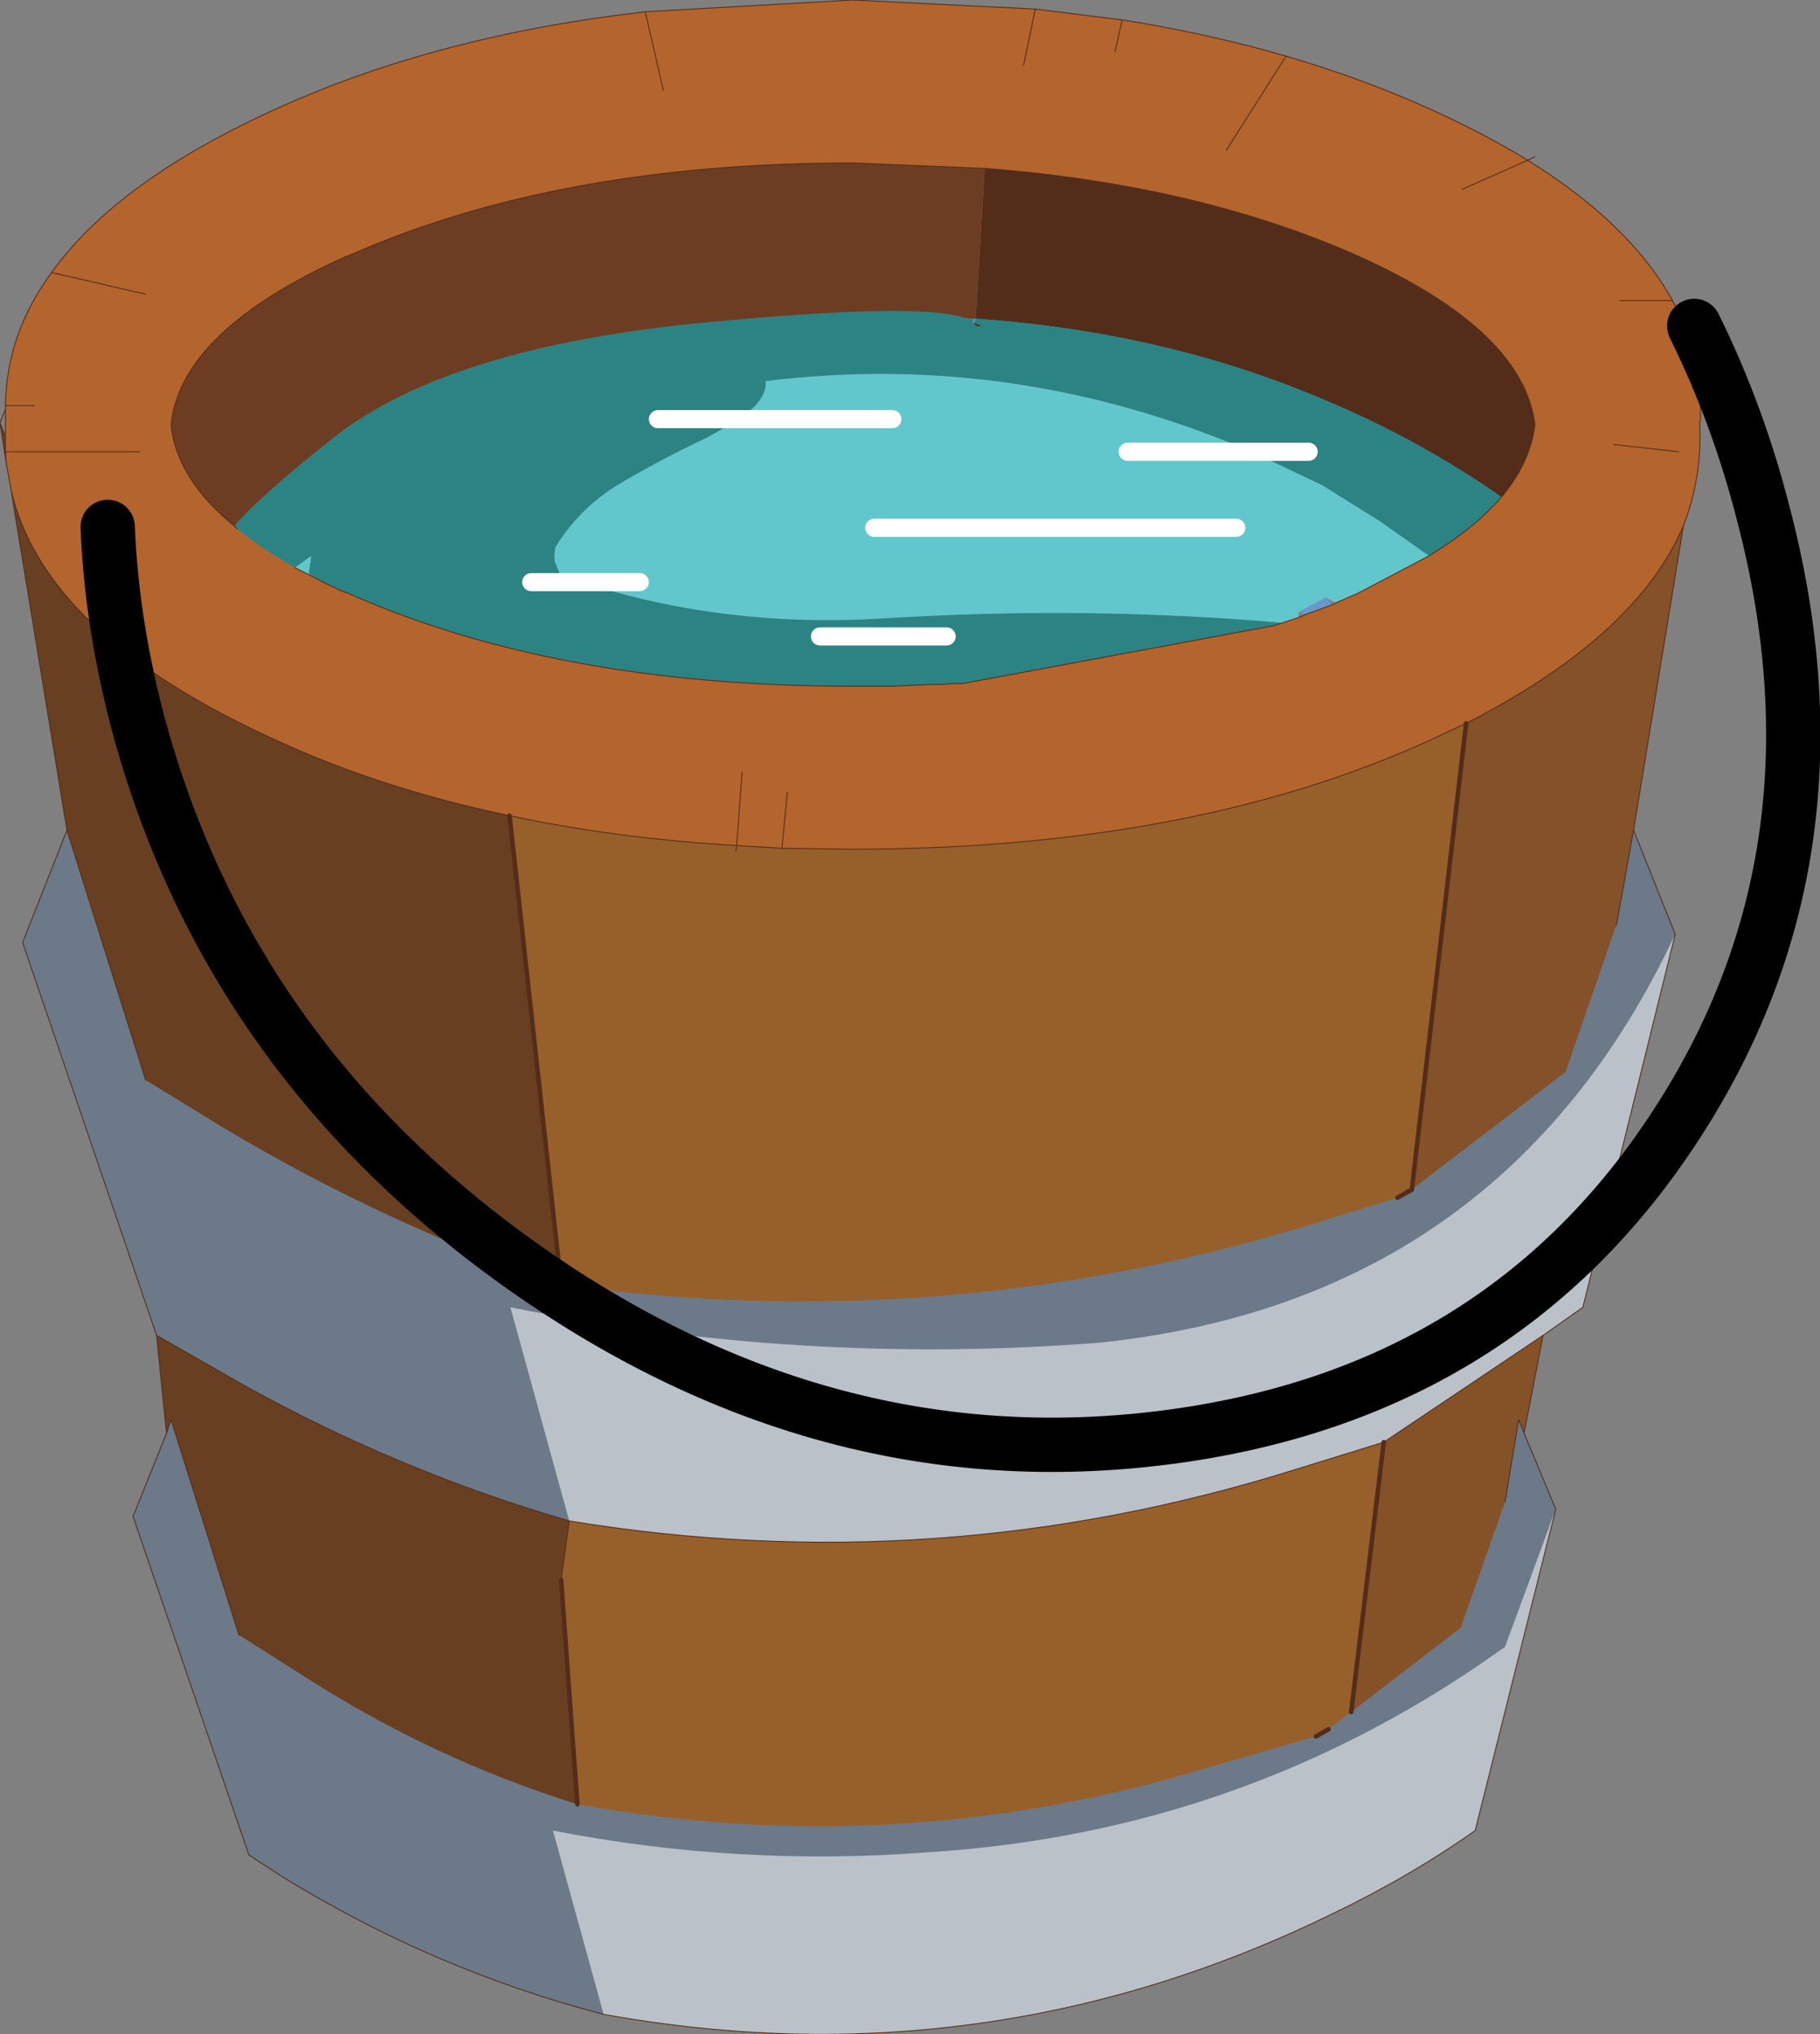<?xml version="1.0"?>
<svg xmlns="http://www.w3.org/2000/svg" xmlns:xlink="http://www.w3.org/1999/xlink" width="100.55px" height="112.35px"><rect width="100%" height="100%" fill="#808080" stroke="none"/><g transform="matrix(1, 0, 0, 1, -135.65, -123.85)"><use xlink:href="#object-0" width="100.55" height="112.35" transform="matrix(1, 0, 0, 1, 135.65, 123.85)"/></g><defs><g transform="matrix(1, 0, 0, 1, 0, 0)" id="object-0"><path fill-rule="evenodd" fill="#b3652d" stroke="none" d="M84.4 8.85Q90.05 12.35 92.4 16.6Q93.95 19.55 93.95 22.85L93.95 23L93.95 23.15L93.9 23.45Q94.05 26.35 93 29.05Q90.4 35.15 81 39.95L78.85 40.95Q65.7 46.9 47.1 46.9L43.2 46.85L40.7 46.7Q34 46.3 28.15 45.05Q21.2 43.6 15.4 40.95Q2.4 35.1 0.6 27L0.35 25.6L0.3 24.95L0.3 24.1L0.3 23.45L0.3 22.6L0.3 22.4Q0.35 18.45 2.85 15.05Q6.5 9.95 15.4 5.95Q24.25 1.95 35.65 0.65L47.1 0L57.2 0.5L62 1.1Q66.75 1.85 71.05 3.1Q75.15 4.3 78.85 5.95Q81.95 7.35 84.4 8.85L80.8 10.45L84.4 8.85M89.5 16.6L92.4 16.6L89.5 16.6M89.15 24.55L92.75 24.95L89.15 24.55M82.95 27.45Q84.55 25.55 84.8 23.45Q84.15 18.25 75.05 14.15Q66.15 10.2 54.4 9.3L47.1 9Q30.75 9 19.2 14.15L19.15 14.15Q10 18.25 9.45 23.45Q9.75 26.45 12.95 29.05L13 29.1L13.1 29.2Q14.45 30.3 16.3 31.35L17.95 32.2L18.9 32.65L19.2 32.75Q30.75 37.9 47.1 37.9L47.7 37.9L48.15 37.9L49.3 37.9L51.45 37.8L52.05 37.8L52.7 37.75L53.2 37.75L70.4 34.55L71.75 34.1L72.1 33.95L73.6 33.4L73.8 33.3L75.05 32.75L78.95 30.7Q81.5 29.15 82.95 27.45M61.6 2.85L62 1.1L61.6 2.85M67.75 8.3L71.05 3.1L67.75 8.3M56.55 3.6L57.2 0.5L56.55 3.6M41 42.65L40.7 46.7L41 42.65M43.5 43.75L43.2 46.85L43.5 43.75M36.65 5L35.65 0.65L36.65 5M8.05 16.25L2.85 15.05L8.05 16.25M7.7 24.95L0.3 24.95L7.7 24.95M1.9 22.4L0.3 22.4L1.9 22.4"/><path fill-rule="evenodd" fill="#845128" stroke="none" d="M93.95 22.9L93.95 23.15L93.95 23L93.95 22.9M93 29.05L90.25 45.85L89.3 51.1L86.5 59.2L78 65.7L81 39.95Q90.4 35.15 93 29.05"/><path fill-rule="evenodd" fill="#6b7989" stroke="none" d="M90.25 45.85L92.55 51.6Q83.05 71.8 60.8 74.15Q44.35 75.45 28.2 72.2L31.45 84Q22.15 81.3 13.55 76.55L8.65 73.75L1.25 52.05L3.7 45.85L8.05 59.65L12.45 62.35Q21.35 67.65 31 70.95Q51.95 73.85 72.2 67.7L77.2 66.15L78 65.7L86.5 59.2L89.3 51.1L90.25 45.85M84.2 79.15L85.95 83.35L83.15 90.95Q68.9 101.2 51.25 102.3Q40.8 103.1 30.55 101.1L33.35 111.25Q23.95 108.8 15.6 103.65L13.75 102.45L7.35 83.75L9.2 79.15L9.45 78.4L13.2 90.3L16.75 92.55Q23.9 97.15 31.9 99.65Q49.65 102.85 66.8 97.6L72.7 95.9L73.4 95.5L74.65 94.55L80.7 89.9L83.15 82.95L83.9 78.4L84.2 79.15"/><path fill-rule="evenodd" fill="#bac1c9" stroke="none" d="M92.55 51.6L87.45 72.2L85.25 73.75L76.45 79.65L71.6 81.15Q51.85 87.35 31.45 84L28.2 72.2Q44.35 75.45 60.8 74.15Q83.05 71.8 92.55 51.6M85.95 83.35L81.5 101.1Q77.8 103.7 73.5 105.75Q54.4 115.05 33.35 111.25L30.55 101.1Q40.8 103.1 51.25 102.3Q68.9 101.2 83.15 90.95L85.95 83.35"/><path fill-rule="evenodd" fill="#855228" stroke="none" d="M85.25 73.75L84.2 79.15L83.9 78.4L83.15 82.95L80.7 89.9L74.65 94.55L76.45 79.65L85.25 73.75"/><path fill-rule="evenodd" fill="#693f21" stroke="none" d="M9.2 79.15L8.65 73.75L13.55 76.55Q22.15 81.3 31.45 84L31 87.25L31.9 99.65Q23.9 97.15 16.75 92.55L13.2 90.3L9.45 78.4L9.2 79.15M3.7 45.85L0.6 27Q2.4 35.1 15.4 40.95Q21.2 43.6 28.15 45.05L31 70.95Q21.35 67.65 12.45 62.35L8.05 59.65L3.7 45.85M0.35 25.6L0.25 24.95L0 23.35L0.3 24.1L0.3 24.95L0.35 25.6M0.3 24.95L0.25 24.95L0.3 24.95"/><path fill-rule="evenodd" fill="#532d1a" stroke="none" d="M54.4 9.3Q66.15 10.2 75.05 14.15Q84.15 18.25 84.8 23.45Q84.55 25.55 82.95 27.45Q78.5 24.35 73.55 22.25Q64.6 18.35 53.9 17.6L54.4 9.3M53.9 17.85Q54.5 18.1 53.9 18L53.9 17.85"/><path fill-rule="evenodd" fill="#2c8383" stroke="none" d="M82.95 27.45Q81.5 29.15 78.95 30.7L76.25 28.8L73.05 26.8L69.15 24.95Q56.05 19.35 42.3 21.05Q42.4 22.05 40.85 23.15L39.1 24.15Q36.65 25.3 34.35 26.65Q32.1 27.95 30.7 30.2Q30.6 30.55 30.65 31L30.95 31.75L32.15 32.15Q40.05 34.7 48.85 34.15Q60.05 33.45 70.9 34.4L70.4 34.55L53.2 37.75L52.7 37.75L52.05 37.8L51.45 37.8L49.3 37.9L48.15 37.9L47.7 37.9L47.1 37.9Q30.75 37.9 19.2 32.75L18.9 32.65L17.95 32.2L17.05 31.7L17.2 30.7L16.3 31.35Q14.45 30.3 13.1 29.2L13 29.1L12.95 29.05Q14.35 27.4 18.4 24.2Q24.75 19.15 39.1 17.8Q50.75 16.7 53.25 17.55L53.8 17.6L53.75 17.8L53.9 18Q54.5 18.1 53.9 17.85L53.8 17.85L53.9 17.6Q64.6 18.35 73.55 22.25Q78.5 24.35 82.95 27.45M52.3 35.15L45.3 35.15L52.3 35.15M29.35 32.15L32.15 32.15L29.35 32.15M72.3 24.95L69.15 24.95L72.3 24.95M40.85 23.15L36.35 23.15L40.85 23.15"/><path fill-rule="evenodd" fill="#62c7cc" stroke="none" d="M78.95 30.7L75.05 32.75L73.8 33.3L73.25 33L71.75 33.8L71.75 34.1L70.4 34.55L70.9 34.4Q60.05 33.45 48.85 34.15Q40.05 34.7 32.15 32.15L30.95 31.75L30.65 31Q30.6 30.55 30.7 30.2Q32.1 27.95 34.35 26.65Q36.65 25.3 39.1 24.15L40.85 23.15Q42.4 22.05 42.3 21.05Q56.05 19.35 69.15 24.95L73.05 26.8L76.25 28.8L78.95 30.7M17.95 32.2L16.3 31.35L17.2 30.7L17.05 31.7L17.95 32.2M49.3 23.15L40.85 23.15L49.3 23.15M62.3 24.95L69.15 24.95L62.3 24.95M68.3 29.15L48.3 29.15L68.3 29.15M35.35 32.15L32.15 32.15L35.35 32.15"/><path fill-rule="evenodd" fill="#6699cc" stroke="none" d="M73.6 33.4L72.1 33.95L71.75 33.8L73.25 33L73.6 33.4M53.8 17.6L53.9 17.6L53.8 17.85L53.75 17.8L53.8 17.6"/><path fill-rule="evenodd" fill="#6d3d23" stroke="none" d="M12.95 29.05Q9.75 26.45 9.45 23.45Q10 18.25 19.15 14.15L19.2 14.15Q30.75 9 47.1 9L54.4 9.3L53.9 17.6L53.8 17.6L53.25 17.55Q50.75 16.7 39.1 17.8Q24.75 19.15 18.4 24.2Q14.35 27.4 12.95 29.05M53.8 17.85L53.9 17.85L53.9 18L53.75 17.8L53.8 17.85"/><path fill-rule="evenodd" fill="#97602b" stroke="none" d="M40.7 46.7L40.65 47L40.7 46.7Q34 46.3 28.15 45.05L31 70.95Q51.95 73.85 72.2 67.7L77.2 66.15L78 65.7L81 39.95L78.85 40.95Q65.7 46.9 47.1 46.9L43.2 46.85L40.7 46.7M31 87.25L31.45 84Q51.85 87.35 71.6 81.15L76.45 79.65L74.65 94.55L73.4 95.5L72.7 95.9L66.8 97.6Q49.65 102.85 31.9 99.65L31 87.25"/><path fill="none" stroke="#532d1a" stroke-width="0.05" stroke-linecap="round" stroke-linejoin="round" d="M84.8 8.65L84.4 8.85Q90.05 12.35 92.4 16.6Q93.95 19.55 93.95 22.85L93.95 22.9L93.95 23.15L93.9 23.45Q94.05 26.35 93 29.05L90.25 45.85L92.55 51.6L87.45 72.2L85.25 73.75L84.2 79.15L85.95 83.35L81.5 101.1Q77.8 103.7 73.5 105.75Q54.4 115.05 33.35 111.25Q23.95 108.8 15.6 103.65L13.75 102.45L7.35 83.75L9.2 79.15L8.65 73.75L1.25 52.05L3.7 45.85L0.6 27L0.35 25.6L0.25 24.95L0 23.35L0.3 22.6L0.3 22.4Q0.35 18.45 2.85 15.05Q6.5 9.95 15.4 5.95Q24.25 1.95 35.65 0.65L47.1 0L57.2 0.5L62 1.1Q66.75 1.85 71.05 3.1Q75.15 4.3 78.85 5.95Q81.95 7.35 84.4 8.85L80.8 10.45M93.95 23L93.95 23.15M93.95 23L93.95 22.85M92.4 16.6L89.5 16.6M81 39.95Q90.4 35.15 93 29.05M92.75 24.95L89.15 24.55M54.4 9.3Q66.15 10.2 75.05 14.15Q84.15 18.25 84.8 23.45Q84.55 25.55 82.95 27.45Q81.5 29.15 78.95 30.7L75.05 32.75L73.8 33.3L73.6 33.4L72.1 33.95L71.75 34.1L70.4 34.55L53.2 37.75L52.7 37.75L52.05 37.8L51.45 37.8L49.3 37.9L48.15 37.9L47.7 37.9L47.1 37.9Q30.75 37.9 19.2 32.75L18.9 32.65L17.95 32.2L16.3 31.35M13.1 29.2L13 29.1L12.95 29.05Q9.75 26.45 9.45 23.45Q10 18.25 19.15 14.15L19.2 14.15Q30.75 9 47.1 9L54.4 9.3M83.15 82.95L83.9 78.4L84.2 79.15M89.3 51.1L90.25 45.85M62 1.1L61.6 2.85M71.05 3.1L67.75 8.3M57.2 0.5L56.55 3.6M40.65 47L40.7 46.7Q34 46.3 28.15 45.05Q21.2 43.6 15.4 40.95Q2.4 35.1 0.6 27M81 39.95L78.85 40.95Q65.7 46.9 47.1 46.9L43.2 46.85L40.7 46.7L41 42.65M43.2 46.85L43.5 43.75M35.65 0.65L36.65 5M2.85 15.05L8.05 16.25M0.3 22.6L0.3 23.45L0.3 24.1L0.3 24.95L7.7 24.95M0.3 22.4L1.9 22.4M0.3 24.95L0.35 25.6M0.25 24.95L0.3 24.95M13.2 90.3L9.45 78.4L9.2 79.15M31 87.25L31.45 84Q22.15 81.3 13.55 76.55L8.65 73.75M31.45 84Q51.85 87.35 71.6 81.15L76.45 79.65L85.25 73.75M3.7 45.85L8.05 59.65M0.3 24.1L0 23.35"/><path fill="none" stroke="#ffffff" stroke-width="1" stroke-linecap="round" stroke-linejoin="round" d="M40.85 23.15L49.3 23.15M45.3 35.15L52.3 35.15M69.15 24.95L62.3 24.95M32.15 32.15L29.35 32.15M69.15 24.95L72.3 24.95M48.3 29.15L68.3 29.15M32.15 32.15L35.35 32.15M36.35 23.15L40.85 23.15"/><path fill="none" stroke="#532d1a" stroke-width="0.25" stroke-linecap="round" stroke-linejoin="round" d="M28.15 45.05L31 70.95M77.2 66.15L78 65.7L81 39.95M31.9 99.65L31 87.25M74.65 94.55L76.45 79.65M73.4 95.5L72.7 95.9"/><path fill="none" stroke="#000000" stroke-width="3" stroke-linecap="round" stroke-linejoin="round" d="M93.6 18Q96 22.85 97.4 28.3Q102.35 47.1 92.65 62.05Q82.95 77.05 64.3 79.4Q45.7 81.75 29.1 70.1Q12.5 58.45 7.55 39.65Q6.15 34.2 5.95 29.1"/></g></defs></svg>
